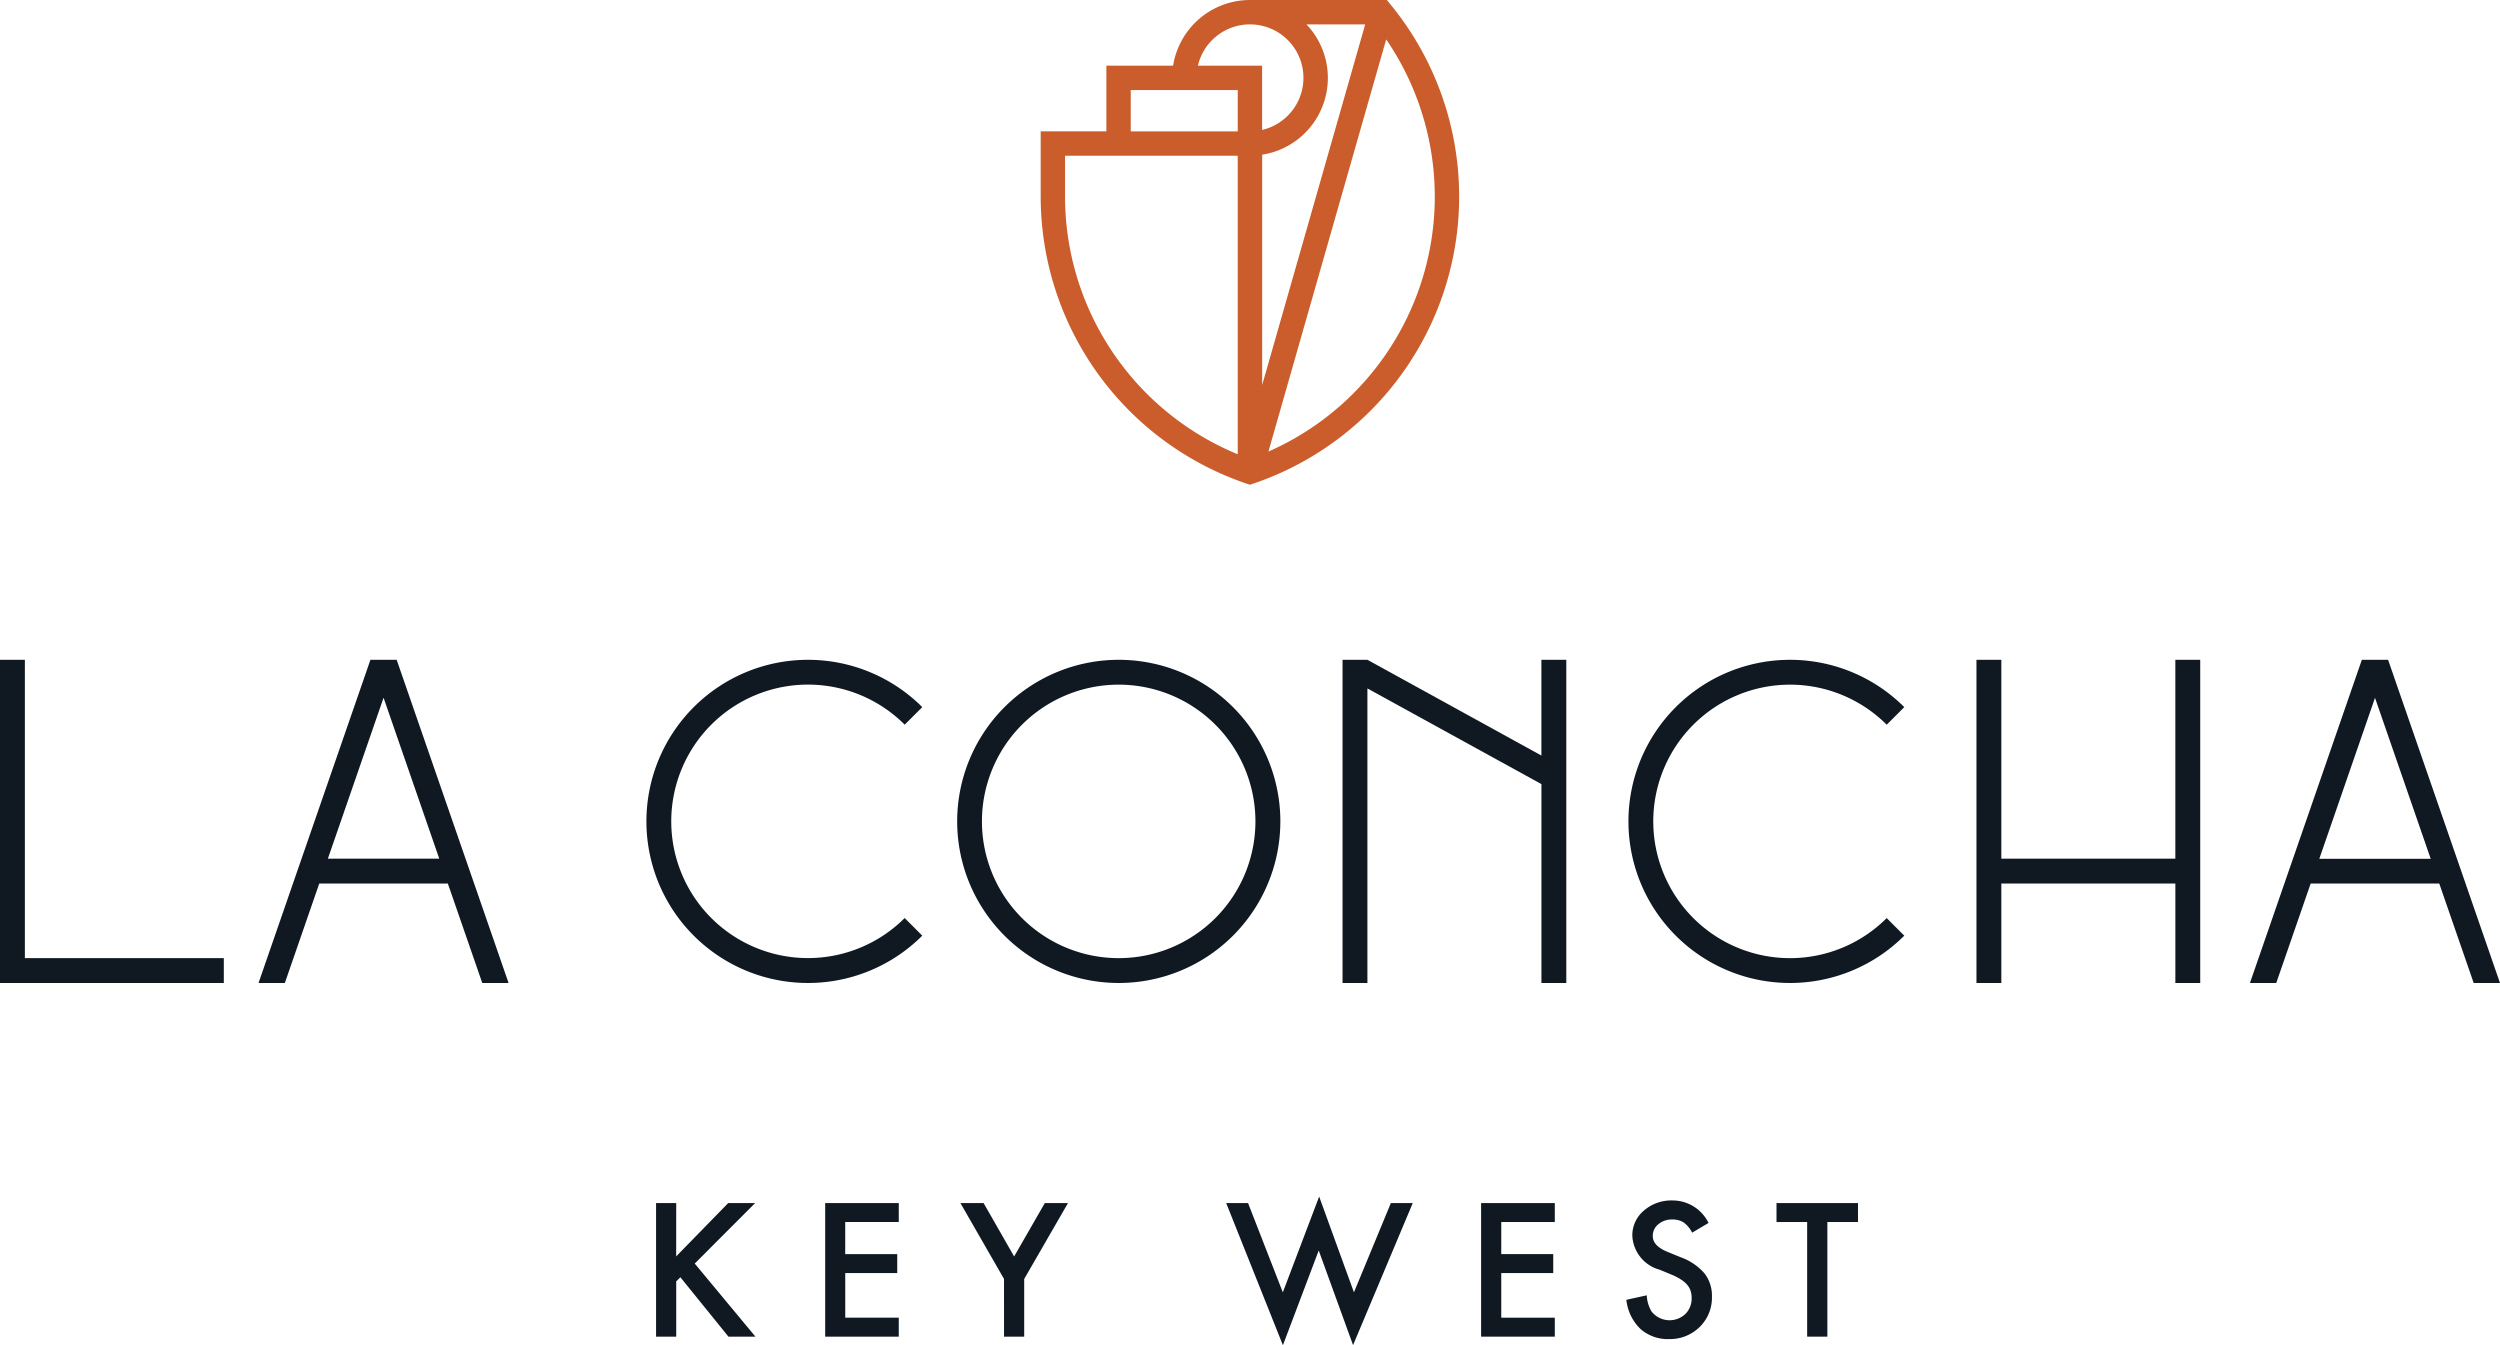 <svg id="Logo" xmlns="http://www.w3.org/2000/svg" width="163.082" height="87.752" viewBox="0 0 163.082 87.752">
  <path id="Path_24457" data-name="Path 24457" d="M295.218,29.457,302.9,2.57a18.172,18.172,0,0,1-7.682,26.887M281.951,12.814V10.159h11.264V29.632a18.187,18.187,0,0,1-11.264-16.817m4.285-6.939h6.98V8.57h-6.98Zm7.775-4.285a3.488,3.488,0,0,1,.795,6.885V4.285h-4.19a3.493,3.493,0,0,1,3.4-2.695m.795,8.569v-.069a5.067,5.067,0,0,0,2.887-8.5h3.833l-6.72,23.521ZM303.182.291,302.943,0h-8.932A5.082,5.082,0,0,0,289,4.285h-4.353V8.569h-4.285v4.246a19.778,19.778,0,0,0,13.393,18.72l.256.088.256-.088A19.771,19.771,0,0,0,303.182.291" transform="translate(-212.475)" fill="#ca5d2b"/>
  <path id="Path_24458" data-name="Path 24458" d="M0,177.755v21.083H14.6v-1.622H1.622V177.755Z" transform="translate(0 -134.714)" fill="#101922"/>
  <path id="Path_24459" data-name="Path 24459" d="M190.99,181.989l1.147-1.147a10.541,10.541,0,1,0,0,14.908L190.99,194.6a8.92,8.92,0,1,1,0-12.615" transform="translate(-131.975 -134.714)" fill="#101922"/>
  <path id="Path_24460" data-name="Path 24460" d="M374.65,177.754V184L363.3,177.754h-1.622v21.083H363.3V179.622l11.352,6.241v12.974h1.622V177.754Z" transform="translate(-274.1 -134.713)" fill="#101922"/>
  <path id="Path_24461" data-name="Path 24461" d="M547.063,177.755h-1.622v12.974H534.089V177.755h-1.622v21.083h1.622V192.35h11.353v6.487h1.622V177.755Z" transform="translate(-403.537 -134.714)" fill="#101922"/>
  <path id="Path_24462" data-name="Path 24462" d="M268.4,197.216a8.92,8.92,0,1,1,8.92-8.92,8.92,8.92,0,0,1-8.92,8.92m0-19.461A10.541,10.541,0,1,0,278.946,188.3,10.541,10.541,0,0,0,268.4,177.755" transform="translate(-195.425 -134.714)" fill="#101922"/>
  <path id="Path_24463" data-name="Path 24463" d="M455.549,181.989l1.147-1.147a10.541,10.541,0,1,0,0,14.908l-1.147-1.146a8.92,8.92,0,1,1,0-12.615" transform="translate(-332.474 -134.714)" fill="#101922"/>
  <path id="Path_24464" data-name="Path 24464" d="M614.3,180.234l3.633,10.5h-7.265Zm-.858-2.479-7.3,21.083h1.716l2.245-6.487h8.389l2.246,6.487h1.716l-7.3-21.083Z" transform="translate(-459.372 -134.714)" fill="#101922"/>
  <path id="Path_24465" data-name="Path 24465" d="M81.441,190.729H74.174l3.633-10.5Zm-4.491-12.974-7.3,21.083h1.717l2.245-6.487H82l2.246,6.487h1.716l-7.3-21.083Z" transform="translate(-52.786 -134.714)" fill="#101922"/>
  <path id="Path_24466" data-name="Path 24466" d="M178.051,327.591l3.391-3.476H183.2l-3.939,3.945,3.961,4.768h-1.761l-3.137-3.876-.27.27v3.606h-1.315v-8.713h1.315Z" transform="translate(-133.942 -245.634)" fill="#101922"/>
  <path id="Path_24467" data-name="Path 24467" d="M227.1,325.35h-3.493v2.093H227v1.237h-3.391v2.911H227.1v1.236H222.3v-8.713H227.1Z" transform="translate(-168.471 -245.634)" fill="#101922"/>
  <path id="Path_24468" data-name="Path 24468" d="M261.588,329.065l-2.844-4.949h1.512l1.992,3.482,2-3.482h1.512l-2.856,4.949v3.764h-1.315Z" transform="translate(-196.093 -245.635)" fill="#101922"/>
  <path id="Path_24469" data-name="Path 24469" d="M331.763,322.789l2.268,5.823,2.37-6.247,2.269,6.247,2.409-5.823h1.428l-3.894,9.266-2.24-6.173-2.336,6.179-3.7-9.271Z" transform="translate(-250.349 -244.309)" fill="#101922"/>
  <path id="Path_24470" data-name="Path 24470" d="M403.822,325.35h-3.493v2.093h3.391v1.237h-3.391v2.911h3.493v1.236h-4.808v-8.713h4.808Z" transform="translate(-302.398 -245.634)" fill="#101922"/>
  <path id="Path_24471" data-name="Path 24471" d="M443.5,324.883l-1.066.632a1.834,1.834,0,0,0-.57-.677,1.331,1.331,0,0,0-.728-.181,1.346,1.346,0,0,0-.909.311.961.961,0,0,0-.361.767q0,.637.948,1.027l.869.356a3.708,3.708,0,0,1,1.551,1.047,2.356,2.356,0,0,1,.491,1.515,2.662,2.662,0,0,1-.8,1.987,2.753,2.753,0,0,1-2,.79,2.682,2.682,0,0,1-1.874-.672,3.094,3.094,0,0,1-.909-1.89l1.332-.293a2.263,2.263,0,0,0,.316,1.061,1.5,1.5,0,0,0,2.206.153,1.425,1.425,0,0,0,.406-1.044,1.474,1.474,0,0,0-.07-.466,1.185,1.185,0,0,0-.22-.389,1.779,1.779,0,0,0-.386-.333,3.723,3.723,0,0,0-.565-.3l-.841-.35a2.42,2.42,0,0,1-1.788-2.212,2.1,2.1,0,0,1,.75-1.642,2.714,2.714,0,0,1,1.868-.666,2.609,2.609,0,0,1,2.353,1.467" transform="translate(-332.051 -245.105)" fill="#101922"/>
  <path id="Path_24472" data-name="Path 24472" d="M481.918,325.35v7.477H480.6V325.35h-2v-1.236h5.315v1.236Z" transform="translate(-362.714 -245.634)" fill="#101922"/>
</svg>
